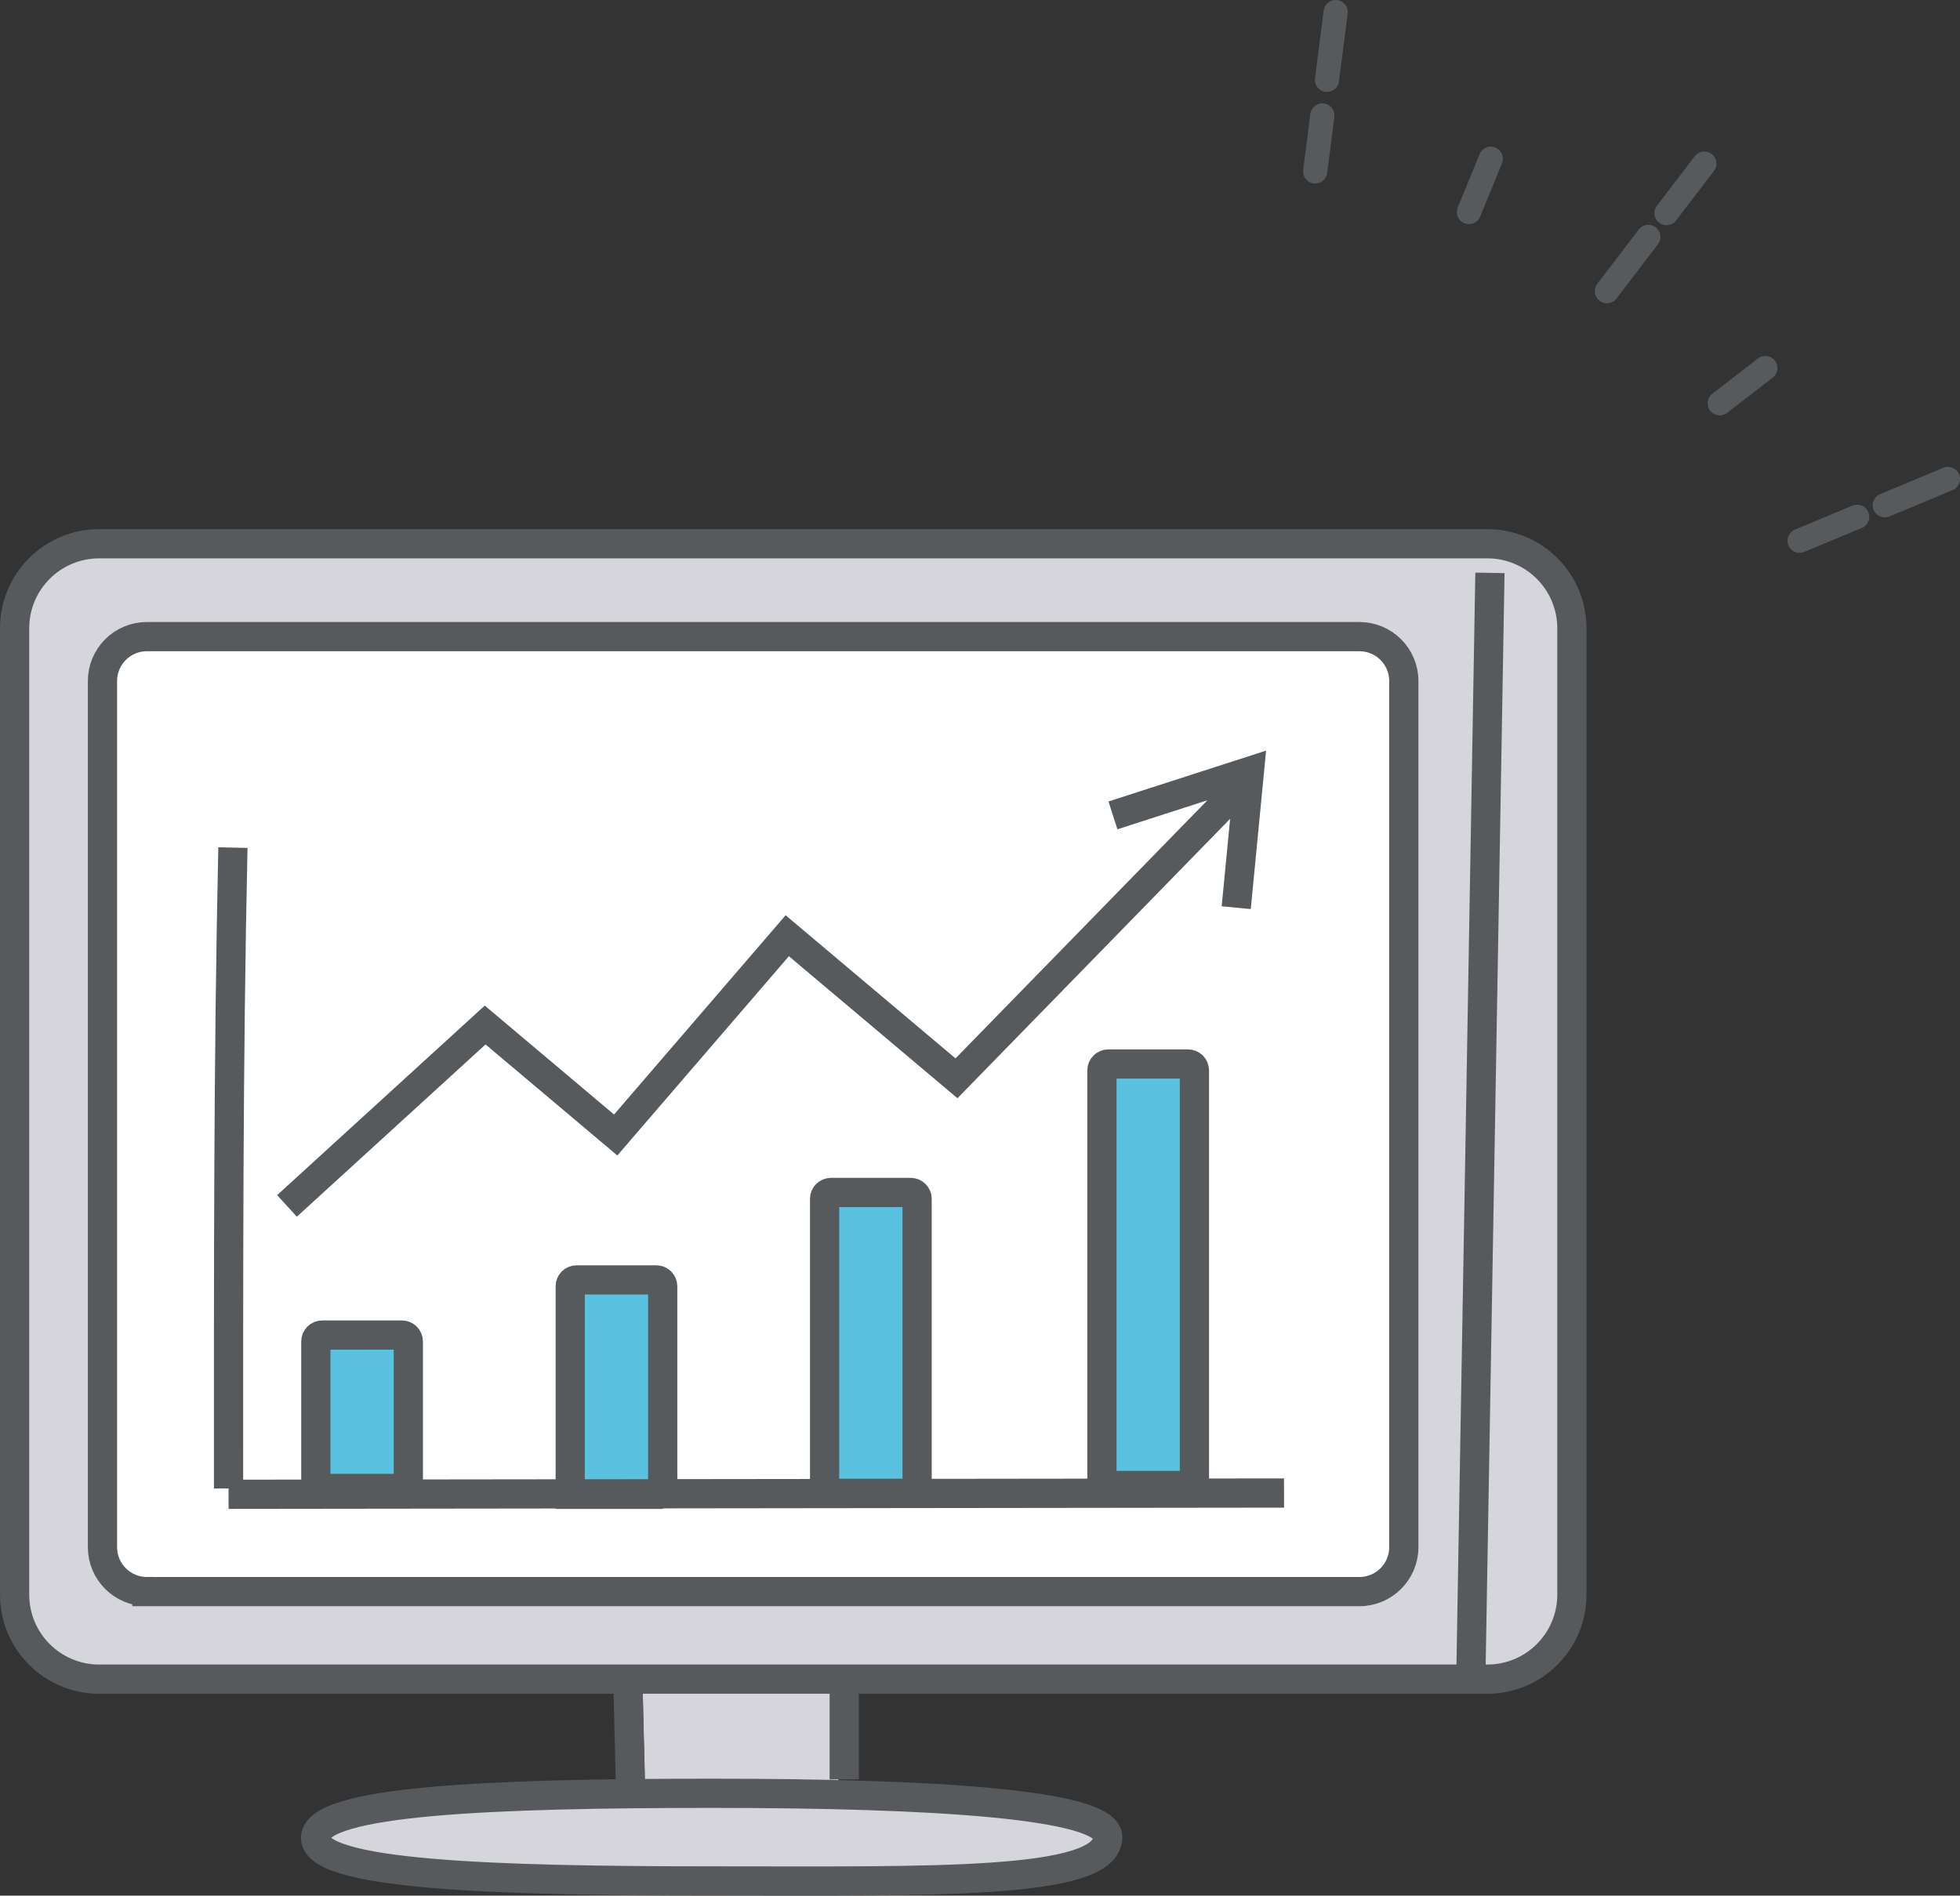 <?xml version="1.0" encoding="UTF-8"?>
<svg xmlns="http://www.w3.org/2000/svg" viewBox="0 0 202.56 195.96">
  <rect x="0" y="0" width="202.56" height="195.96" fill="#333333" stroke="none"/>
  <defs>
    <style>
      .cls-1 {
        stroke-miterlimit: 10;
        stroke-width: 3.02px;
      }

      .cls-1, .cls-2 {
        fill: none;
        stroke: #575a5c;
      }

      .cls-2 {
        stroke-linecap: round;
        stroke-linejoin: round;
        stroke-width: 2.5px;
      }

      .cls-3 {
        fill: #fff;
      }

      .cls-4 {
        fill: #59c2e1;
      }

      .cls-5 {
        fill: #d5d5db;
      }
    </style>
  </defs>
  <g>
    <g>
      <g>
        <path class="cls-5" d="M155.33,56.07c3.68,1.55,6.5,5.02,6.2,8.93.49,33.84.99,67.69,1.46,101.61-1.58,4-5.49,6.97-10.88,7.29-21.68.88-43.4.72-65.42-.63.01,3.85.03,7.7-.06,11.89,9.58-.33,19.22,1.32,28.14,4.84-2.18,2.35-5.67,2.8-8.87,3.07-23.76,1.42-48.55,3-71.91-1.5-2.97-2.32-.89-4.79,2.51-4.79,10.02-.95,19.98-1.69,30.18-1.12-.1-4.13-.21-8.26-.29-11.91-18.03-.21-36.06-.41-54.09-.62-6.8.22-11.27-2.3-10.64-9.57.12-33.08.23-66.16.07-98.29-.04-4.49,3.78-8.67,8.13-9.19,21.28.04,118.09.54,145.47,0Z"/>
        <path class="cls-3" d="M12.87,65.87c42.75.06,85.49.12,128.22,0,1.88.55,3.47,2.02,3.98,3.76-.74,30.23-.49,60.48.49,90.61-.87,1.86-2.42,3.4-4.46,4.32-42.23-.17-84.46-.34-126.34-1.06-2.59.16-4.94-2.53-4.4-5.91-.11-28.32-.21-56.64-.32-84.97,0-1.35,0-2.75.49-4.01.49-1.26,1.51-2.77,2.33-2.76Z"/>
        <g>
          <path class="cls-4" d="M32.37,154.07c0-5.39.02-10.77.03-16.16,3.2-.09,6.39-.18,9.59-.28.14,5.37.29,10.74.43,16.1-3.54.07-7.09.14-10.05.33Z"/>
          <path class="cls-4" d="M58.7,154.54c.06-7.46.11-14.92.17-22.38,3.11.43,6.26.58,9.39.44-.17,7.21-.15,14.42.06,21.62-3.23.47-6.52.54-9.62.32Z"/>
          <path class="cls-4" d="M85.19,154.31c.14-10.34.28-20.69.42-31.03,3.04.05,6.09.1,9.13.15.07,10.11.13,20.23.2,30.34-3.32.29-6.65.58-9.75.54Z"/>
          <path class="cls-4" d="M113.97,153.56c.16-14.75.32-29.49.47-44.24,3.14.09,6.28.18,9.42.28-.38,14.6-.37,29.22.03,43.82-3.52,0-7.03,0-9.93.14Z"/>
        </g>
        <path class="cls-1" d="M1.51,164.84v-99.89c0-4.83,3.91-8.74,8.74-8.74h143.46c4.83,0,8.74,3.91,8.74,8.74v99.89c0,4.83-3.91,8.74-8.74,8.74H10.25c-4.83,0-8.74-3.91-8.74-8.74ZM15.18,164.53h125.31c2.54,0,4.59-2.06,4.59-4.59v-89.54c0-2.54-2.06-4.59-4.59-4.59H15.18c-2.54,0-4.59,2.06-4.59,4.59v89.54c0,2.54,2.06,4.59,4.59,4.59ZM152.01,173.29c.66-38.02,1.31-76.04,1.97-114.07M29.66,124.66c6.83-6.23,13.65-12.46,20.48-18.7,4.5,3.79,8.99,7.58,13.49,11.37,5.91-6.87,11.82-13.74,17.73-20.6,5.83,4.91,11.66,9.83,17.49,14.74,9.98-10.23,19.96-20.47,29.95-30.7M127.76,93.83c.45-4.7.9-9.39,1.36-14.09-4.7,1.52-9.4,3.04-14.1,4.55M87.25,175.04v8.9M42.2,153.87v-15.2c0-.37-.3-.66-.66-.66h-8.24c-.37,0-.66.3-.66.66v15.2h9.57ZM68.49,154.47v-21.5c0-.37-.3-.66-.66-.66h-8.24c-.37,0-.66.3-.66.66v21.5h9.57ZM94.78,154.37v-30.44c0-.37-.3-.66-.66-.66h-8.24c-.37,0-.66.3-.66.66v30.44h9.57ZM123.44,153.56v-42.91c0-.37-.3-.66-.66-.66h-8.24c-.37,0-.66.3-.66.66v42.91h9.57ZM24.07,87.62c-.49,22.45-.45,43.67-.45,66.25M23.62,154.47c36.36-.04,72.72-.08,109.08-.13M73.55,194.44c22.6,0,40.93.47,40.93-4.53,0-3.42-18.13-4.53-40.93-4.53s-40.69.76-40.93,4.53c-.24,3.91,18.32,4.53,40.93,4.53ZM64.91,174.6c.08,3.35.17,6.7.25,10.05"/>
      </g>
      <g>
        <path class="cls-2" d="M191.93,53.42c-1.98.83-3.97,1.66-5.95,2.48"/>
        <path class="cls-2" d="M201.31,49.51c-2.17.91-4.34,1.82-6.52,2.72"/>
        <line class="cls-2" x1="182.44" y1="38.05" x2="177.73" y2="41.69"/>
        <path class="cls-2" d="M172.23,22.03c1.3-1.71,2.61-3.42,3.91-5.12"/>
        <path class="cls-2" d="M166.07,30.1c1.43-1.87,2.85-3.74,4.28-5.61"/>
        <line class="cls-2" x1="151.81" y1="21.92" x2="154.07" y2="16.41"/>
        <path class="cls-2" d="M136.66,11.93c-.25,1.93-.5,3.86-.74,5.79"/>
        <path class="cls-2" d="M138.04,1.25c-.3,2.34-.6,4.67-.9,7"/>
      </g>
    </g>
  </g>
</svg>